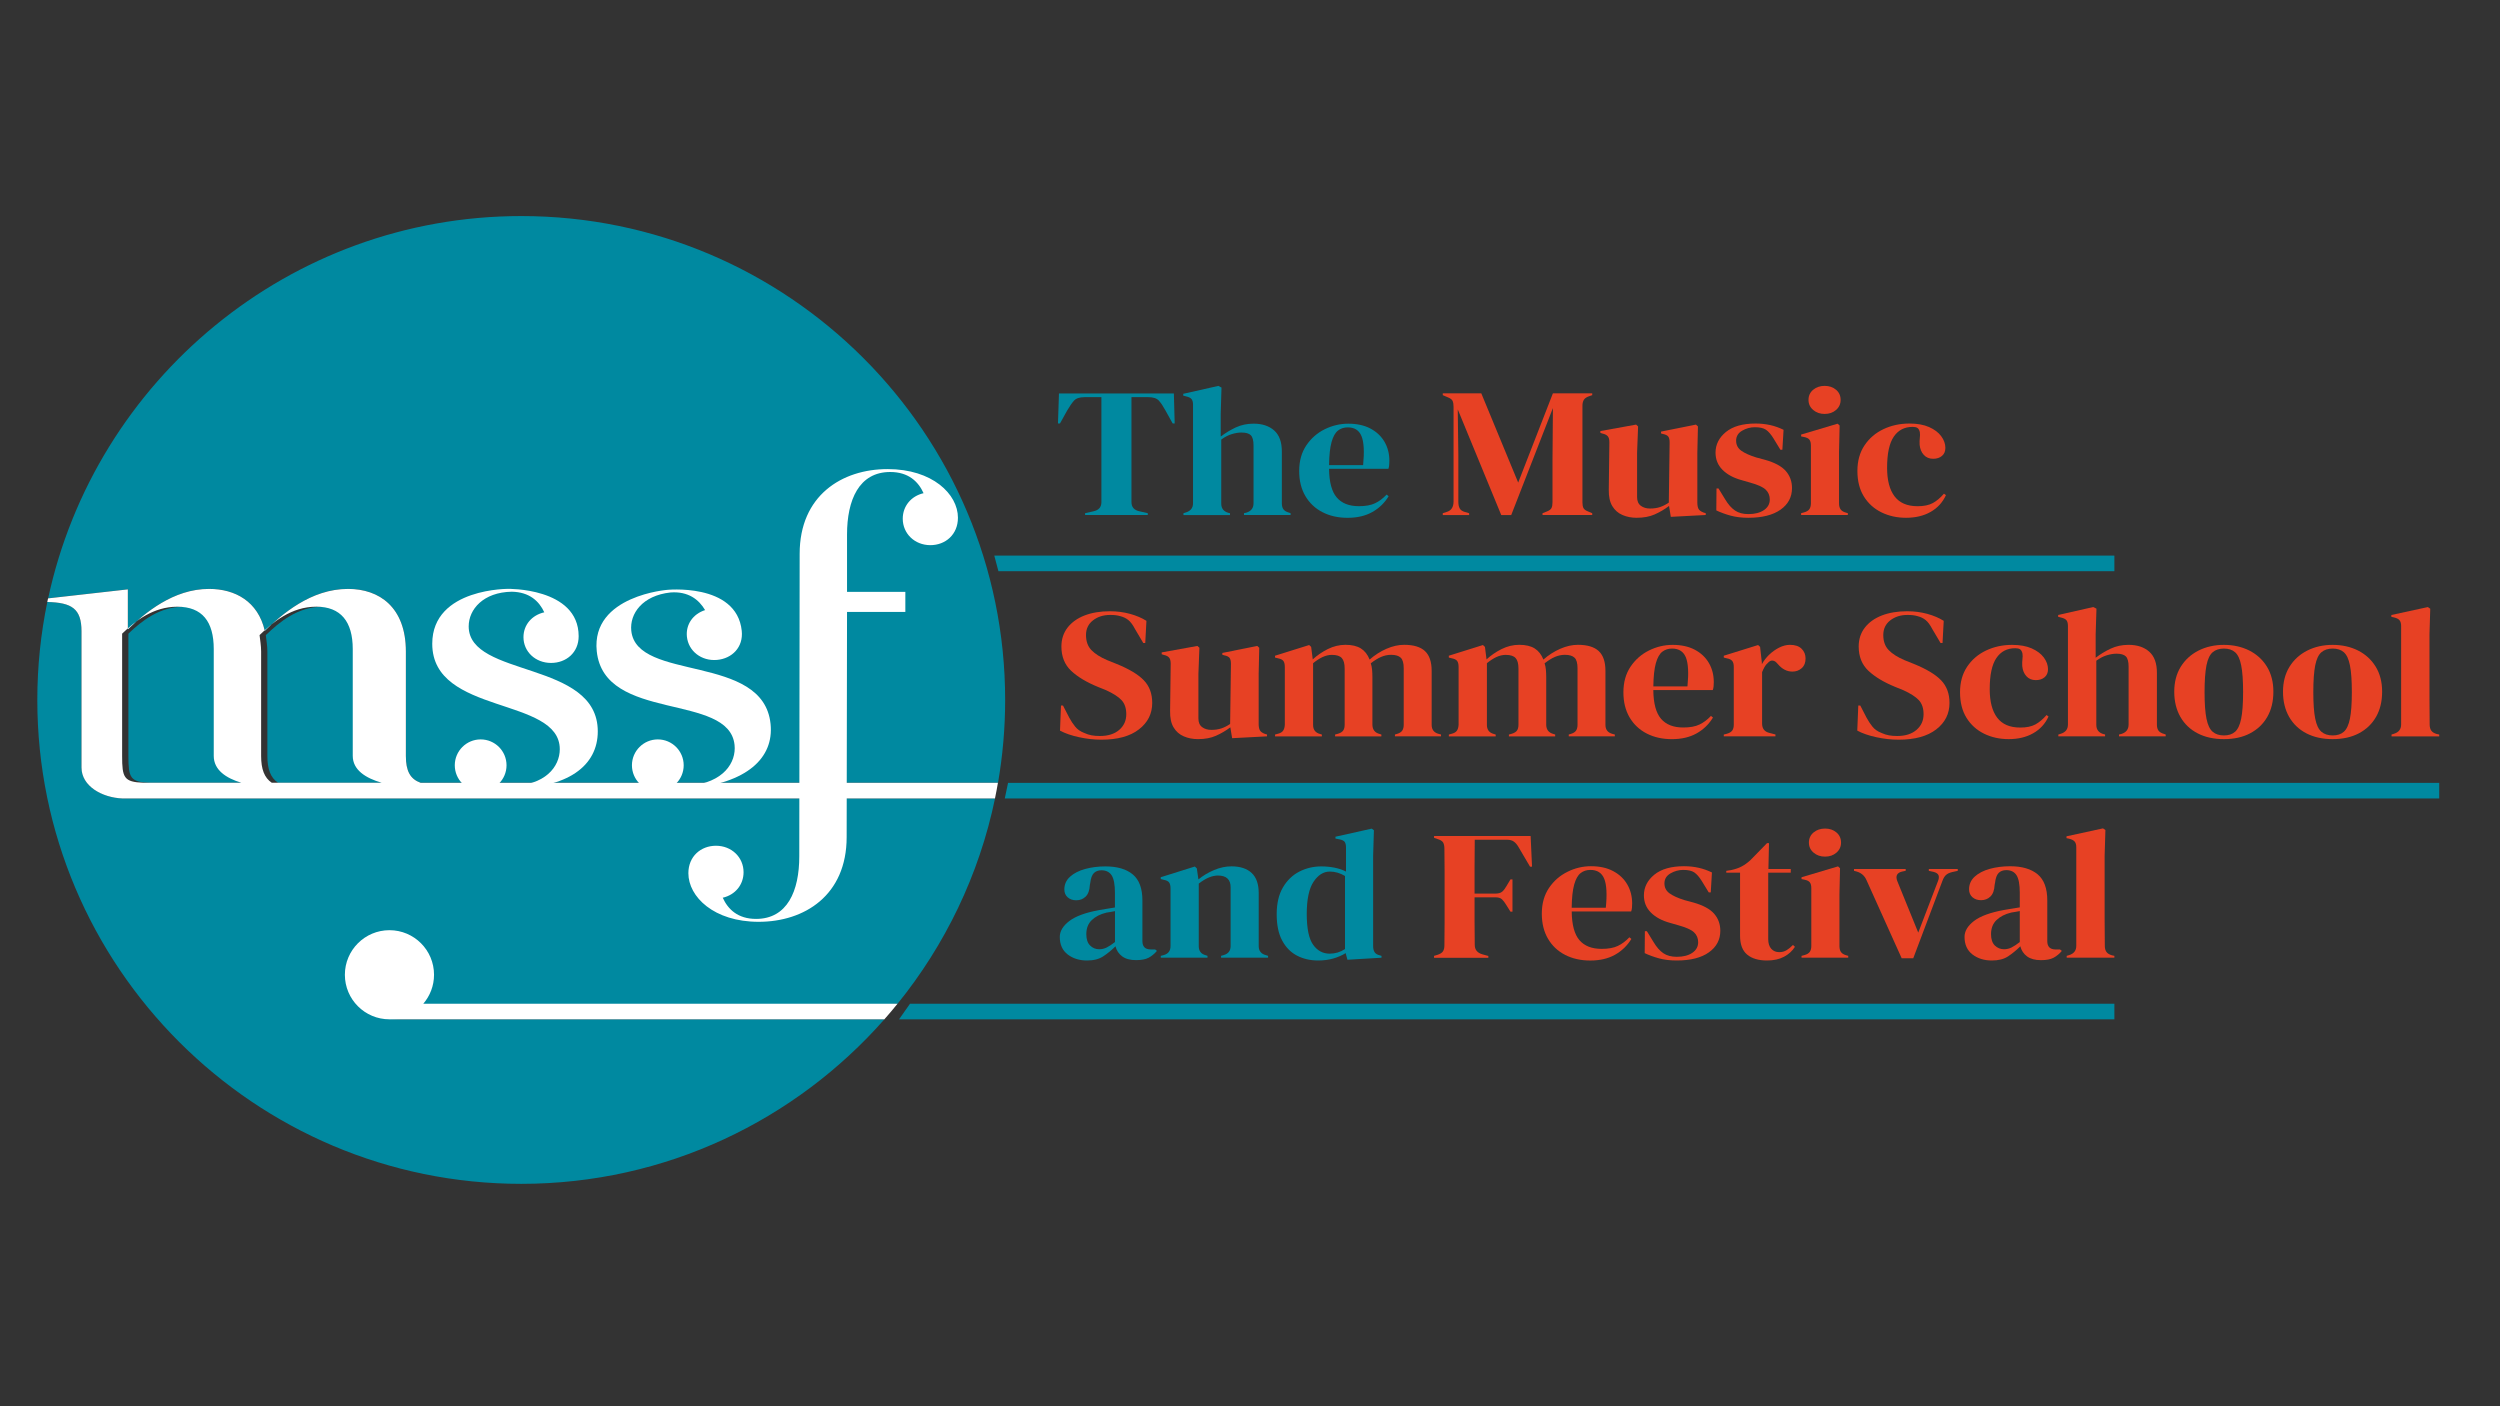 <?xml version="1.0" encoding="utf-8"?>
<!-- Generator: Adobe Illustrator 27.9.0, SVG Export Plug-In . SVG Version: 6.00 Build 0)  -->
<svg version="1.1" id="Layer_1" xmlns="http://www.w3.org/2000/svg" xmlns:xlink="http://www.w3.org/1999/xlink" x="0px" y="0px"
	 viewBox="0 0 800 450" style="enable-background:new 0 0 800 450;" xml:space="preserve">
<rect x="0" y="0" width="800" height="450" fill="#333333" stroke="none"/>
<style type="text/css">
	.st0{fill:#0089A0;}
	.st1{fill:#FFFFFF;}
	.st2{fill:#E74124;}
</style>
<g>
	<path class="st0" d="M70.41,241.89v-34.19c0-8.78-3.67-13.55-11.66-13.55c-7.66,0-13.33,4.47-17.66,8.62v39.12
		c0,6.94,0.53,8.38,6.85,8.59h31.3C74.35,249,70.41,246.4,70.41,241.89z"/>
	<path class="st0" d="M287.22,321.2c15.2-18.79,26.1-41.19,31.19-65.71H43.24c0.11,0-2.21,0-2.16,0h-1.85
		c-6.61-0.27-13.14-3.99-13.14-9.89V202c0-7.24-3.1-9.17-10.95-9.38c-2.09,10.13-3.2,20.62-3.2,31.37
		c0,85.38,69.46,154.84,154.84,154.84c46.25,0,87.82-20.39,116.22-52.64H124.63"/>
	<path class="st0" d="M114.88,241.89v-34.19c0-8.78-3.83-13.55-11.66-13.55c-8,0-13.83,4.93-18.16,9.09c0.17,1.54,0.5,3.39,0.5,5.24
		v33.42c0,4.24,1.02,6.98,3.4,8.59h35.15C119.04,249.01,114.88,246.42,114.88,241.89z"/>
	<path class="st0" d="M40.92,201.38c5.5-5.24,14.49-12.94,25.99-12.94c8.33,0,15.66,4,17.83,13.4c5.5-5.24,14.66-13.4,26.66-13.4
		c10,0,18.49,5.85,18.49,20.02v33.42c0,4.86,1.4,7.39,4.68,8.59h184.8c1.49-8.61,2.28-17.46,2.28-26.49
		c0-85.38-69.46-154.84-154.84-154.84c-74.23,0-136.42,52.51-151.4,122.33l25.53-2.88V201.38z"/>
	<path class="st1" d="M134.56,250.48c-3.29-1.21-4.68-3.74-4.68-8.59v-33.42c0-14.17-8.5-20.02-18.49-20.02
		c-11.99,0-21.16,8.16-26.66,13.4c-2.16-9.4-9.49-13.4-17.83-13.4c-11.49,0-20.49,7.7-25.99,12.94V188.6l-25.53,2.88
		c-0.08,0.38-0.17,0.76-0.25,1.15c7.85,0.2,10.95,2.13,10.95,9.38v43.61c0,5.91,6.52,9.63,13.14,9.89h1.85c-0.05,0,2.27,0,2.16,0
		h275.16c0.35-1.66,0.66-3.34,0.95-5.02H134.56z M45.93,250.48c-6.31-0.22-6.85-1.65-6.85-8.59v-39.12c4.33-4.16,10-8.62,17.66-8.62
		c8,0,11.66,4.78,11.66,13.55v34.19c0,4.52,3.94,7.11,8.83,8.59H45.93z M86.96,250.48c-2.38-1.61-3.4-4.35-3.4-8.59v-33.42
		c0-1.85-0.33-3.7-0.5-5.24c4.33-4.16,10.16-9.09,18.16-9.09c7.83,0,11.66,4.78,11.66,13.55v34.19c0,4.53,4.16,7.12,9.23,8.59H86.96
		z"/>
</g>
<polygon class="st0" points="676.6,321.2 291.2,321.2 287.69,326.19 676.6,326.19 "/>
<polygon class="st0" points="780.55,250.51 322.58,250.51 321.53,255.5 780.55,255.5 "/>
<polygon class="st0" points="676.6,177.79 318.17,177.79 319.49,182.78 676.6,182.78 "/>
<g>
	<path class="st1" d="M284.04,150.11c-14.66,0-28.15,8.47-28.15,27.11l-0.12,96.81c0,11.09-3.83,20.02-13.83,20.02
		c-5.83,0-9-3.08-10.66-6.78c4-0.92,6.66-4.16,6.66-8.16c0-4.78-3.83-8.47-8.83-8.47c-4.83,0-8.83,3.39-8.83,8.78
		c0,7.55,8.16,15.56,22.49,15.56c14.66,0,28.16-8.47,28.16-27.11l0.12-72.05h18.66v-6.43h-18.66v-18.33
		c0-11.09,3.83-20.02,13.83-20.02c5.83,0,9,3.08,10.66,6.78c-4,0.92-6.66,4.16-6.66,8.16c0,4.78,3.83,8.47,8.83,8.47
		c4.83,0,8.83-3.39,8.83-8.78C306.53,158.12,298.37,150.11,284.04,150.11"/>
	<path class="st1" d="M149.98,200.44c0-5.47,4.7-10.93,13.76-11.09c5.68,0.08,8.79,3.04,10.43,6.59c-4,0.9-6.66,4.05-6.66,7.95
		c0,4.65,3.83,8.25,8.83,8.25c4.83,0,8.83-3.3,8.83-8.55c0-15.74-23.21-15.15-22.49-15.15c0.72,0-24.36-0.49-24.36,17.56
		c0,22.96,40.81,16.81,40.81,33.76c0,5.55-4.66,11.7-15.83,11.7l-0.33,0.9c18.82,0,28.32-7.35,28.32-18.31
		C191.3,211.25,149.98,216.95,149.98,200.44"/>
	<path class="st1" d="M202.01,201.84c-0.56-5.45,3.56-11.29,12.56-12.25c5.66-0.42,9.06,2.25,11.06,5.64
		c-3.89,1.25-6.22,4.62-5.82,8.5c0.48,4.63,4.66,7.88,9.64,7.44c4.81-0.43,8.45-4.06,7.91-9.29c-1.62-15.68-24.67-13.05-23.95-13.11
		c0.72-0.06-24.3,1.66-22.45,19.61c2.36,22.85,42.36,13.15,44.1,30.02c0.57,5.53-3.44,12.06-14.55,13.04l-0.24,0.92
		c18.74-1.65,27.44-9.81,26.31-20.71C244.25,208.96,203.71,218.27,202.01,201.84"/>
	<path class="st1" d="M162.09,244.89c0,4.57-3.71,8.28-8.28,8.28c-4.58,0-8.28-3.71-8.28-8.28c0-4.57,3.71-8.28,8.28-8.28
		C158.39,236.61,162.09,240.32,162.09,244.89"/>
	<path class="st1" d="M218.78,244.89c0,4.57-3.71,8.28-8.28,8.28c-4.58,0-8.28-3.71-8.28-8.28c0-4.57,3.71-8.28,8.28-8.28
		C215.07,236.61,218.78,240.32,218.78,244.89"/>
</g>
<g>
	<path class="st0" d="M347.23,164.81v-0.59l2.61-0.59c1.74-0.35,2.61-1.33,2.61-2.95v-33.59h-5.42c-1.57,0-2.7,0.38-3.38,1.15
		c-0.68,0.77-1.4,1.82-2.17,3.15l-2.29,4.12h-0.64l0.32-9.6h36.77l0.26,9.6h-0.64l-2.29-4.12c-0.72-1.33-1.42-2.39-2.1-3.15
		c-0.68-0.77-1.81-1.15-3.38-1.15h-5.42v33.59c0,1.61,0.87,2.59,2.61,2.95l2.61,0.59v0.59H347.23z"/>
	<path class="st0" d="M378.71,164.81v-0.59l0.77-0.24c1.53-0.47,2.29-1.45,2.29-2.95v-31.47c0-0.83-0.15-1.43-0.45-1.83
		c-0.3-0.39-0.87-0.69-1.72-0.88l-0.96-0.24v-0.59l11.22-2.53l1.02,0.53l-0.25,8.31v7.37c1.49-1.14,3.09-2.11,4.81-2.92
		c1.72-0.8,3.62-1.21,5.7-1.21c2.76,0,4.96,0.73,6.6,2.18c1.63,1.45,2.45,3.69,2.45,6.72v16.62c0,0.79,0.17,1.41,0.51,1.89
		c0.34,0.47,0.93,0.82,1.78,1.06l0.51,0.18v0.59h-14.91v-0.59l0.76-0.18c1.53-0.47,2.29-1.47,2.29-3.01v-18.5
		c0-1.57-0.29-2.65-0.86-3.24c-0.57-0.59-1.58-0.88-3.03-0.88c-0.94,0-1.95,0.17-3.06,0.5c-1.11,0.33-2.23,0.91-3.38,1.74v20.51
		c0,1.53,0.76,2.51,2.29,2.95l0.51,0.12v0.59H378.71z"/>
	<path class="st0" d="M431.48,135.58c2.76,0,5.12,0.52,7.07,1.56c1.95,1.04,3.45,2.46,4.49,4.24c1.04,1.79,1.56,3.82,1.56,6.1
		c0,0.43-0.02,0.87-0.06,1.33c-0.04,0.45-0.13,0.85-0.25,1.21H425.3c0.04,4.24,0.86,7.3,2.45,9.16c1.59,1.87,3.96,2.8,7.11,2.8
		c2.12,0,3.84-0.31,5.16-0.94c1.32-0.63,2.55-1.55,3.7-2.77l0.64,0.53c-1.32,2.16-3.07,3.85-5.26,5.07
		c-2.19,1.22-4.81,1.83-7.87,1.83c-3.02,0-5.69-0.6-8.03-1.8c-2.34-1.2-4.16-2.92-5.48-5.16c-1.32-2.24-1.98-4.91-1.98-8.01
		c0-3.22,0.76-5.96,2.29-8.22c1.53-2.26,3.49-3.98,5.9-5.16C426.33,136.17,428.85,135.58,431.48,135.58z M431.29,136.76
		c-1.23,0-2.28,0.34-3.15,1.03c-0.87,0.69-1.55,1.91-2.04,3.65c-0.49,1.75-0.76,4.21-0.8,7.4h10.9c0.42-4.28,0.25-7.37-0.51-9.25
		C434.92,137.7,433.46,136.76,431.29,136.76z"/>
	<path class="st2" d="M461.69,164.81v-0.59l1.28-0.41c1.45-0.43,2.17-1.55,2.17-3.36v-30.22c0-0.79-0.1-1.42-0.29-1.89
		c-0.19-0.47-0.69-0.86-1.5-1.18l-1.66-0.71v-0.59h12.32l11.81,28.57l11.11-28.57h12.58v0.59l-1.02,0.35
		c-0.81,0.28-1.36,0.66-1.66,1.15c-0.3,0.49-0.45,1.13-0.45,1.92v30.87c0,0.79,0.11,1.4,0.32,1.83c0.21,0.43,0.72,0.81,1.53,1.12
		l1.28,0.53v0.59h-15.9v-0.59l1.34-0.53c0.81-0.31,1.32-0.69,1.53-1.12c0.21-0.43,0.32-1.04,0.32-1.83v-13.28l0.13-16.88
		l-13.34,34.24h-3.19l-13.92-33.82l0.19,14.7v14.87c0,0.87,0.14,1.56,0.42,2.1c0.28,0.53,0.82,0.91,1.63,1.15l1.4,0.41v0.59H461.69z
		"/>
	<path class="st2" d="M523.75,165.69c-1.66,0-3.18-0.29-4.56-0.89c-1.38-0.59-2.47-1.54-3.26-2.86c-0.79-1.32-1.16-3.06-1.12-5.22
		l0.19-15.17c0-0.9-0.17-1.55-0.51-1.95c-0.34-0.39-0.87-0.67-1.6-0.83l-0.77-0.24v-0.59l11.43-2.07l0.64,0.59l-0.32,8.38v14.23
		c0,1.26,0.39,2.18,1.18,2.77c0.79,0.59,1.78,0.89,2.97,0.89c1.19,0,2.26-0.16,3.19-0.47c0.94-0.31,1.87-0.79,2.81-1.42l0.26-19.24
		c0-0.9-0.15-1.54-0.45-1.92c-0.3-0.37-0.85-0.64-1.66-0.8l-0.64-0.18v-0.59l11.17-2.24l0.64,0.59l-0.19,8.38v16
		c0,0.87,0.13,1.53,0.38,2.01c0.25,0.47,0.81,0.87,1.66,1.18l0.64,0.18v0.59l-11.17,0.59l-0.57-3.48c-1.4,1.06-2.93,1.96-4.56,2.69
		C527.89,165.33,525.96,165.69,523.75,165.69z"/>
	<path class="st2" d="M559.44,165.69c-2.08,0-3.96-0.23-5.62-0.68c-1.66-0.45-3.19-1.01-4.6-1.68l0.06-7.02h0.64l2.17,3.54
		c0.94,1.57,1.97,2.74,3.1,3.51c1.13,0.77,2.56,1.15,4.31,1.15c2.04,0,3.69-0.42,4.95-1.27c1.25-0.85,1.88-1.98,1.88-3.39
		c0-1.3-0.45-2.36-1.34-3.19c-0.89-0.83-2.55-1.57-4.98-2.24l-2.68-0.77c-2.6-0.71-4.64-1.81-6.13-3.31
		c-1.49-1.5-2.23-3.32-2.23-5.49c0-2.6,1.11-4.8,3.32-6.61c2.21-1.81,5.38-2.71,9.51-2.71c1.66,0,3.22,0.17,4.69,0.5
		c1.47,0.33,2.88,0.84,4.25,1.51l-0.38,6.37h-0.64l-2.23-3.66c-0.81-1.3-1.61-2.21-2.39-2.74c-0.79-0.53-1.97-0.8-3.54-0.8
		c-1.45,0-2.81,0.37-4.09,1.12c-1.28,0.75-1.91,1.81-1.91,3.19c0,1.34,0.54,2.4,1.63,3.19c1.09,0.79,2.69,1.52,4.82,2.18l2.87,0.77
		c3.06,0.87,5.26,2.06,6.58,3.57c1.32,1.52,1.98,3.34,1.98,5.46c0,2.87-1.22,5.17-3.67,6.91
		C567.3,164.83,563.86,165.69,559.44,165.69z"/>
	<path class="st2" d="M576.36,164.81v-0.59l0.89-0.24c0.85-0.24,1.44-0.59,1.76-1.06c0.32-0.47,0.48-1.1,0.48-1.89v-18.48
		c0-0.83-0.16-1.45-0.48-1.86c-0.32-0.41-0.91-0.7-1.76-0.86l-0.89-0.18v-0.59l11.68-3.48l0.64,0.59l-0.19,8.38v16.53
		c0,0.79,0.16,1.42,0.48,1.89c0.32,0.47,0.88,0.83,1.69,1.06l0.64,0.18v0.59H576.36z M583.89,132.46c-1.45,0-2.67-0.42-3.67-1.27
		c-1-0.85-1.5-1.92-1.5-3.22c0-1.34,0.5-2.42,1.5-3.25c1-0.83,2.22-1.24,3.67-1.24c1.45,0,2.66,0.41,3.64,1.24
		c0.98,0.83,1.47,1.91,1.47,3.25c0,1.3-0.49,2.37-1.47,3.22C586.55,132.04,585.34,132.46,583.89,132.46z"/>
	<path class="st2" d="M609.94,165.69c-2.89,0-5.52-0.58-7.88-1.74s-4.24-2.85-5.62-5.08c-1.38-2.22-2.07-4.95-2.07-8.18
		c0-3.19,0.76-5.91,2.27-8.17c1.51-2.26,3.53-3.99,6.06-5.19c2.53-1.2,5.31-1.8,8.33-1.8c2.47,0,4.55,0.37,6.26,1.12
		c1.7,0.75,3,1.72,3.89,2.92c0.89,1.2,1.34,2.45,1.34,3.75c0,1.1-0.36,1.96-1.09,2.57c-0.72,0.61-1.66,0.92-2.81,0.92
		c-1.24,0-2.23-0.41-3-1.24c-0.77-0.83-1.21-1.91-1.34-3.25c-0.04-0.86-0.02-1.6,0.06-2.21c0.09-0.61,0.09-1.23,0-1.86
		c-0.17-0.67-0.44-1.11-0.8-1.33c-0.36-0.22-0.86-0.32-1.5-0.32c-2.6,0-4.61,1.04-6.03,3.13c-1.43,2.09-2.14,5.41-2.14,9.98
		c0,3.98,0.8,7.02,2.39,9.12c1.6,2.11,4.05,3.16,7.37,3.16c2,0,3.62-0.33,4.85-1c1.23-0.67,2.43-1.67,3.58-3.01l0.64,0.47
		c-1.06,2.32-2.7,4.11-4.92,5.37C615.58,165.06,612.96,165.69,609.94,165.69z"/>
	<path class="st2" d="M352.42,236.7c-2.34,0-4.72-0.27-7.15-0.8c-2.43-0.53-4.45-1.23-6.07-2.1l0.32-8.03h0.64l1.98,3.84
		c0.6,1.1,1.23,2.08,1.92,2.92c0.68,0.85,1.62,1.51,2.81,1.98c0.85,0.39,1.67,0.66,2.46,0.8c0.79,0.14,1.67,0.21,2.65,0.21
		c2.6,0,4.65-0.65,6.16-1.95c1.51-1.3,2.27-2.97,2.27-5.02c0-1.93-0.51-3.43-1.53-4.52c-1.02-1.08-2.66-2.13-4.92-3.16l-2.62-1.06
		c-3.66-1.5-6.52-3.22-8.59-5.17c-2.06-1.95-3.1-4.53-3.1-7.76c0-2.32,0.65-4.33,1.95-6.02c1.3-1.69,3.11-2.99,5.43-3.9
		c2.32-0.9,5.03-1.36,8.14-1.36c2.26,0,4.39,0.28,6.42,0.83c2.02,0.55,3.78,1.3,5.27,2.24l-0.38,7.08h-0.64l-2.62-4.43
		c-0.72-1.38-1.45-2.35-2.17-2.92c-0.72-0.57-1.55-0.97-2.49-1.21c-0.55-0.16-1.06-0.27-1.53-0.32c-0.47-0.06-1.06-0.09-1.79-0.09
		c-2.17,0-4,0.58-5.49,1.74c-1.49,1.16-2.23,2.73-2.23,4.69c0,2.01,0.57,3.61,1.72,4.81c1.15,1.2,2.83,2.27,5.04,3.22l2.94,1.18
		c4.09,1.65,7.02,3.41,8.81,5.28c1.79,1.87,2.68,4.28,2.68,7.23c0,3.46-1.42,6.29-4.25,8.47
		C361.62,235.61,357.61,236.7,352.42,236.7z"/>
	<path class="st2" d="M383.38,236.52c-1.66,0-3.18-0.29-4.57-0.89c-1.38-0.59-2.47-1.54-3.26-2.86c-0.79-1.32-1.16-3.06-1.12-5.22
		l0.19-15.17c0-0.9-0.17-1.55-0.51-1.95c-0.34-0.39-0.87-0.67-1.6-0.83l-0.77-0.24v-0.59l11.43-2.07l0.64,0.59l-0.32,8.38v14.23
		c0,1.26,0.39,2.18,1.18,2.77c0.79,0.59,1.78,0.89,2.97,0.89c1.19,0,2.26-0.16,3.19-0.47c0.94-0.31,1.87-0.79,2.81-1.42l0.26-19.24
		c0-0.9-0.15-1.54-0.45-1.92c-0.3-0.37-0.85-0.64-1.66-0.8l-0.64-0.18v-0.59l11.17-2.24l0.64,0.59l-0.19,8.38v16
		c0,0.87,0.13,1.53,0.38,2.01c0.25,0.47,0.81,0.87,1.66,1.18l0.64,0.18v0.59l-11.17,0.59l-0.57-3.48c-1.4,1.06-2.93,1.96-4.57,2.69
		C387.52,236.16,385.59,236.52,383.38,236.52z"/>
	<path class="st2" d="M408.02,235.64v-0.59l0.89-0.24c0.81-0.2,1.37-0.53,1.69-1c0.32-0.47,0.5-1.1,0.54-1.89v-18.48
		c0-0.87-0.15-1.51-0.45-1.92c-0.3-0.41-0.87-0.7-1.72-0.86l-0.96-0.24v-0.59l10.92-3.42l0.64,0.59l0.51,4.01
		c1.4-1.3,3.01-2.4,4.82-3.31c1.81-0.9,3.69-1.36,5.65-1.36c2.04,0,3.68,0.38,4.92,1.15c1.23,0.77,2.17,1.96,2.81,3.57
		c1.66-1.46,3.46-2.61,5.39-3.45c1.94-0.85,3.82-1.27,5.65-1.27c3.02,0,5.24,0.67,6.67,2.01c1.43,1.34,2.14,3.44,2.14,6.32v17.3
		c0,1.53,0.77,2.5,2.3,2.89l0.7,0.18v0.59h-14.75v-0.59l0.64-0.18c0.81-0.24,1.37-0.59,1.69-1.06c0.32-0.47,0.48-1.1,0.48-1.89
		v-18.06c0-1.65-0.32-2.78-0.96-3.39c-0.64-0.61-1.66-0.92-3.07-0.92c-1.11,0-2.18,0.23-3.22,0.68c-1.04,0.45-2.14,1.13-3.29,2.04
		c0.21,0.63,0.35,1.32,0.42,2.07c0.06,0.75,0.1,1.53,0.1,2.36v15.29c0.04,1.53,0.81,2.5,2.3,2.89l0.57,0.18v0.59h-14.81v-0.59
		l0.89-0.24c0.81-0.24,1.37-0.58,1.69-1.03c0.32-0.45,0.48-1.07,0.48-1.86v-18c0-1.57-0.31-2.69-0.93-3.36c-0.62-0.67-1.67-1-3.16-1
		c-0.98,0-1.96,0.23-2.94,0.68c-0.98,0.45-2,1.11-3.07,1.98v19.77c0,1.53,0.74,2.5,2.24,2.89l0.57,0.18v0.59H408.02z"/>
	<path class="st2" d="M463.63,235.64v-0.59l0.89-0.24c0.81-0.2,1.37-0.53,1.69-1c0.32-0.47,0.5-1.1,0.54-1.89v-18.48
		c0-0.87-0.15-1.51-0.45-1.92c-0.3-0.41-0.87-0.7-1.72-0.86l-0.96-0.24v-0.59l10.92-3.42l0.64,0.59l0.51,4.01
		c1.4-1.3,3.01-2.4,4.82-3.31c1.81-0.9,3.69-1.36,5.65-1.36c2.04,0,3.68,0.38,4.92,1.15c1.23,0.77,2.17,1.96,2.81,3.57
		c1.66-1.46,3.46-2.61,5.39-3.45c1.94-0.85,3.82-1.27,5.65-1.27c3.02,0,5.24,0.67,6.67,2.01c1.43,1.34,2.14,3.44,2.14,6.32v17.3
		c0,1.53,0.77,2.5,2.3,2.89l0.7,0.18v0.59H502v-0.59l0.64-0.18c0.81-0.24,1.37-0.59,1.69-1.06c0.32-0.47,0.48-1.1,0.48-1.89v-18.06
		c0-1.65-0.32-2.78-0.96-3.39c-0.64-0.61-1.66-0.92-3.07-0.92c-1.11,0-2.18,0.23-3.22,0.68c-1.04,0.45-2.14,1.13-3.29,2.04
		c0.21,0.63,0.35,1.32,0.42,2.07c0.06,0.75,0.1,1.53,0.1,2.36v15.29c0.04,1.53,0.81,2.5,2.3,2.89l0.57,0.18v0.59h-14.81v-0.59
		l0.89-0.24c0.81-0.24,1.37-0.58,1.69-1.03c0.32-0.45,0.48-1.07,0.48-1.86v-18c0-1.57-0.31-2.69-0.93-3.36c-0.62-0.67-1.67-1-3.16-1
		c-0.98,0-1.96,0.23-2.94,0.68c-0.98,0.45-2,1.11-3.07,1.98v19.77c0,1.53,0.74,2.5,2.24,2.89l0.57,0.18v0.59H463.63z"/>
	<path class="st2" d="M535.26,206.36c2.77,0,5.13,0.52,7.09,1.56c1.96,1.04,3.46,2.46,4.5,4.25c1.04,1.79,1.56,3.83,1.56,6.11
		c0,0.43-0.02,0.88-0.06,1.33c-0.04,0.45-0.13,0.86-0.26,1.21h-19.03c0.04,4.25,0.86,7.31,2.46,9.18c1.6,1.87,3.97,2.8,7.12,2.8
		c2.13,0,3.85-0.31,5.17-0.94c1.32-0.63,2.55-1.55,3.7-2.77l0.64,0.53c-1.32,2.16-3.08,3.86-5.27,5.08
		c-2.19,1.22-4.82,1.83-7.88,1.83c-3.02,0-5.7-0.6-8.04-1.8c-2.34-1.2-4.17-2.92-5.49-5.16c-1.32-2.24-1.98-4.92-1.98-8.03
		c0-3.23,0.77-5.97,2.3-8.23c1.53-2.26,3.5-3.98,5.91-5.17C530.1,206.95,532.62,206.36,535.26,206.36z M535.07,207.54
		c-1.24,0-2.29,0.35-3.16,1.03c-0.87,0.69-1.55,1.91-2.04,3.66c-0.49,1.75-0.76,4.22-0.8,7.41h10.92c0.42-4.29,0.25-7.38-0.51-9.27
		C538.71,208.49,537.24,207.54,535.07,207.54z"/>
	<path class="st2" d="M551.61,235.64v-0.59l0.96-0.24c0.85-0.24,1.44-0.59,1.76-1.06c0.32-0.47,0.48-1.08,0.48-1.83v-18.48
		c0-0.87-0.16-1.51-0.48-1.92c-0.32-0.41-0.9-0.7-1.76-0.86l-0.96-0.24v-0.59l10.98-3.42l0.64,0.59l0.57,5.08v0.47
		c0.59-1.1,1.37-2.12,2.33-3.04c0.96-0.92,2.02-1.68,3.19-2.27c1.17-0.59,2.33-0.89,3.48-0.89c1.62,0,2.85,0.41,3.7,1.24
		c0.85,0.83,1.28,1.87,1.28,3.13c0,1.34-0.41,2.37-1.24,3.1c-0.83,0.73-1.82,1.09-2.97,1.09c-1.79,0-3.36-0.83-4.72-2.48l-0.13-0.12
		c-0.43-0.55-0.92-0.86-1.47-0.92c-0.55-0.06-1.06,0.19-1.53,0.74c-0.43,0.35-0.78,0.78-1.05,1.27c-0.28,0.49-0.54,1.05-0.8,1.68
		v16.47c0,1.57,0.74,2.56,2.23,2.95l2.04,0.53v0.59H551.61z"/>
	<path class="st2" d="M607.54,236.7c-2.34,0-4.72-0.27-7.15-0.8c-2.43-0.53-4.45-1.23-6.06-2.1l0.32-8.03h0.64l1.98,3.84
		c0.59,1.1,1.23,2.08,1.92,2.92c0.68,0.85,1.62,1.51,2.81,1.98c0.85,0.39,1.67,0.66,2.46,0.8c0.79,0.14,1.67,0.21,2.65,0.21
		c2.6,0,4.65-0.65,6.16-1.95c1.51-1.3,2.27-2.97,2.27-5.02c0-1.93-0.51-3.43-1.53-4.52c-1.02-1.08-2.66-2.13-4.92-3.16l-2.62-1.06
		c-3.66-1.5-6.52-3.22-8.59-5.17c-2.06-1.95-3.1-4.53-3.1-7.76c0-2.32,0.65-4.33,1.95-6.02c1.3-1.69,3.11-2.99,5.43-3.9
		c2.32-0.9,5.03-1.36,8.14-1.36c2.26,0,4.39,0.28,6.42,0.83c2.02,0.55,3.78,1.3,5.27,2.24l-0.38,7.08h-0.64l-2.62-4.43
		c-0.72-1.38-1.45-2.35-2.17-2.92c-0.72-0.57-1.55-0.97-2.49-1.21c-0.55-0.16-1.06-0.27-1.53-0.32c-0.47-0.06-1.06-0.09-1.79-0.09
		c-2.17,0-4,0.58-5.49,1.74c-1.49,1.16-2.23,2.73-2.23,4.69c0,2.01,0.57,3.61,1.72,4.81c1.15,1.2,2.83,2.27,5.04,3.22l2.94,1.18
		c4.09,1.65,7.02,3.41,8.81,5.28c1.79,1.87,2.68,4.28,2.68,7.23c0,3.46-1.41,6.29-4.24,8.47
		C616.74,235.61,612.73,236.7,607.54,236.7z"/>
	<path class="st2" d="M642.78,236.52c-2.89,0-5.52-0.58-7.88-1.74s-4.24-2.85-5.62-5.08c-1.38-2.22-2.07-4.95-2.07-8.18
		c0-3.19,0.76-5.91,2.27-8.17c1.51-2.26,3.53-3.99,6.06-5.19c2.53-1.2,5.31-1.8,8.33-1.8c2.47,0,4.55,0.37,6.26,1.12
		c1.7,0.75,3,1.72,3.89,2.92c0.89,1.2,1.34,2.45,1.34,3.75c0,1.1-0.36,1.96-1.09,2.57c-0.72,0.61-1.66,0.92-2.81,0.92
		c-1.24,0-2.24-0.41-3-1.24c-0.77-0.83-1.21-1.91-1.34-3.25c-0.04-0.86-0.02-1.6,0.06-2.21c0.09-0.61,0.09-1.23,0-1.86
		c-0.17-0.67-0.44-1.11-0.8-1.33c-0.36-0.22-0.86-0.32-1.5-0.32c-2.6,0-4.61,1.04-6.03,3.13c-1.43,2.09-2.14,5.41-2.14,9.98
		c0,3.98,0.8,7.02,2.39,9.12c1.6,2.11,4.05,3.16,7.37,3.16c2,0,3.62-0.33,4.85-1c1.23-0.67,2.43-1.67,3.57-3.01l0.64,0.47
		c-1.06,2.32-2.7,4.11-4.92,5.37C648.42,235.89,645.8,236.52,642.78,236.52z"/>
	<path class="st2" d="M658.67,235.64v-0.59l0.77-0.24c1.53-0.47,2.3-1.46,2.3-2.95v-31.52c0-0.83-0.15-1.44-0.45-1.83
		c-0.3-0.39-0.87-0.69-1.72-0.89l-0.96-0.24v-0.59l11.24-2.54l1.02,0.53l-0.26,8.32v7.38c1.49-1.14,3.1-2.12,4.82-2.92
		c1.72-0.81,3.63-1.21,5.71-1.21c2.77,0,4.97,0.73,6.61,2.18c1.64,1.46,2.46,3.7,2.46,6.73v16.65c0,0.79,0.17,1.42,0.51,1.89
		c0.34,0.47,0.94,0.83,1.79,1.06l0.51,0.18v0.59h-14.94v-0.59l0.77-0.18c1.53-0.47,2.3-1.48,2.3-3.01v-18.53
		c0-1.57-0.29-2.66-0.86-3.25s-1.59-0.89-3.03-0.89c-0.94,0-1.96,0.17-3.06,0.5c-1.11,0.33-2.23,0.91-3.38,1.74v20.54
		c0,1.53,0.77,2.52,2.3,2.95l0.51,0.12v0.59H658.67z"/>
	<path class="st2" d="M711.66,236.52c-3.24,0-6.04-0.62-8.43-1.86c-2.38-1.24-4.22-3-5.52-5.28c-1.3-2.28-1.95-4.96-1.95-8.03
		c0-3.07,0.69-5.73,2.07-7.97s3.28-3.97,5.68-5.19c2.4-1.22,5.12-1.83,8.14-1.83c3.02,0,5.72,0.6,8.11,1.8
		c2.38,1.2,4.27,2.92,5.65,5.16c1.38,2.24,2.07,4.92,2.07,8.03c0,3.11-0.65,5.79-1.95,8.06c-1.3,2.26-3.13,4.01-5.49,5.25
		C717.7,235.9,714.9,236.52,711.66,236.52z M711.66,235.34c1.49,0,2.68-0.39,3.57-1.18c0.89-0.79,1.54-2.18,1.95-4.19
		c0.4-2.01,0.61-4.84,0.61-8.5c0-3.7-0.2-6.55-0.61-8.56c-0.4-2.01-1.05-3.4-1.95-4.19c-0.89-0.79-2.09-1.18-3.57-1.18
		c-1.49,0-2.69,0.39-3.61,1.18c-0.92,0.79-1.58,2.18-1.98,4.19c-0.4,2.01-0.61,4.86-0.61,8.56c0,3.66,0.2,6.49,0.61,8.5
		c0.4,2.01,1.06,3.4,1.98,4.19C708.97,234.95,710.17,235.34,711.66,235.34z"/>
	<path class="st2" d="M746.46,236.52c-3.24,0-6.04-0.62-8.43-1.86c-2.38-1.24-4.22-3-5.52-5.28c-1.3-2.28-1.95-4.96-1.95-8.03
		c0-3.07,0.69-5.73,2.07-7.97c1.38-2.24,3.28-3.97,5.68-5.19c2.4-1.22,5.12-1.83,8.14-1.83c3.02,0,5.72,0.6,8.11,1.8
		c2.38,1.2,4.27,2.92,5.65,5.16c1.38,2.24,2.07,4.92,2.07,8.03c0,3.11-0.65,5.79-1.95,8.06c-1.3,2.26-3.13,4.01-5.49,5.25
		C752.49,235.9,749.69,236.52,746.46,236.52z M746.46,235.34c1.49,0,2.68-0.39,3.57-1.18c0.89-0.79,1.54-2.18,1.95-4.19
		c0.4-2.01,0.61-4.84,0.61-8.5c0-3.7-0.2-6.55-0.61-8.56c-0.4-2.01-1.05-3.4-1.95-4.19c-0.89-0.79-2.09-1.18-3.57-1.18
		c-1.49,0-2.69,0.39-3.61,1.18c-0.92,0.79-1.58,2.18-1.98,4.19c-0.4,2.01-0.61,4.86-0.61,8.56c0,3.66,0.2,6.49,0.61,8.5
		c0.4,2.01,1.06,3.4,1.98,4.19C743.77,234.95,744.97,235.34,746.46,235.34z"/>
	<path class="st2" d="M765.29,235.64v-0.59l0.77-0.24c1.53-0.47,2.3-1.46,2.3-2.95v-31.58c0-0.79-0.17-1.39-0.51-1.8
		c-0.34-0.41-0.94-0.72-1.79-0.91l-0.83-0.18v-0.59l11.68-2.54l0.77,0.53l-0.25,8.26v20.19c0,1.46,0.01,2.9,0.03,4.34
		c0.02,1.44,0.03,2.86,0.03,4.28c0,0.79,0.17,1.43,0.51,1.92c0.34,0.49,0.91,0.86,1.72,1.09l0.83,0.18v0.59H765.29z"/>
	<path class="st0" d="M347.86,307.36c-2.46,0-4.54-0.65-6.21-1.94c-1.68-1.3-2.52-3.16-2.52-5.6c0-1.85,1.02-3.54,3.06-5.1
		c2.04-1.55,5.25-2.72,9.62-3.51c0.68-0.12,1.44-0.24,2.29-0.38c0.85-0.14,1.74-0.28,2.68-0.44v-4.65c0-2.67-0.35-4.55-1.05-5.63
		c-0.7-1.08-1.8-1.62-3.28-1.62c-1.02,0-1.83,0.31-2.42,0.91c-0.6,0.61-0.98,1.66-1.15,3.15l-0.13,0.65
		c-0.09,1.69-0.53,2.93-1.34,3.71c-0.81,0.79-1.81,1.18-3,1.18c-1.11,0-2.02-0.31-2.74-0.94c-0.72-0.63-1.08-1.47-1.08-2.53
		c0-1.61,0.61-2.97,1.82-4.07c1.21-1.1,2.81-1.92,4.81-2.47c2-0.55,4.16-0.83,6.5-0.83c3.78,0,6.7,0.85,8.76,2.56
		c2.06,1.71,3.09,4.49,3.09,8.34v13.02c0,1.77,0.89,2.65,2.68,2.65h1.4l0.57,0.47c-0.81,0.94-1.69,1.67-2.65,2.18
		c-0.96,0.51-2.31,0.77-4.05,0.77c-1.87,0-3.35-0.4-4.43-1.21c-1.08-0.8-1.8-1.88-2.14-3.21c-1.27,1.26-2.58,2.33-3.92,3.21
		S349.99,307.36,347.86,307.36z M351.75,303.76c0.85,0,1.65-0.19,2.39-0.56c0.74-0.37,1.63-0.95,2.65-1.74v-9.9
		c-0.43,0.08-0.85,0.16-1.27,0.24c-0.43,0.08-0.91,0.16-1.47,0.24c-1.95,0.47-3.52,1.27-4.68,2.39c-1.17,1.12-1.75,2.62-1.75,4.51
		c0,1.61,0.4,2.82,1.21,3.62C349.63,303.36,350.61,303.76,351.75,303.76z"/>
	<path class="st0" d="M371.45,306.47v-0.59l0.89-0.24c1.49-0.39,2.23-1.36,2.23-2.89v-18.44c0-0.86-0.15-1.5-0.45-1.92
		c-0.3-0.41-0.87-0.7-1.72-0.85l-0.96-0.24v-0.59l10.9-3.42l0.64,0.59l0.51,3.53c1.49-1.22,3.16-2.22,5.03-3
		c1.87-0.79,3.72-1.18,5.54-1.18c2.8,0,4.96,0.71,6.47,2.12c1.51,1.41,2.26,3.57,2.26,6.48v16.97c0,1.53,0.81,2.49,2.42,2.89
		l0.57,0.18v0.59h-15.04v-0.59l0.83-0.24c1.49-0.43,2.23-1.39,2.23-2.89v-18.8c0-2.51-1.36-3.77-4.08-3.77
		c-1.87,0-3.91,0.86-6.12,2.59v20.03c0,1.53,0.74,2.49,2.23,2.89l0.57,0.18v0.59H371.45z"/>
	<path class="st0" d="M421.8,307.36c-2.51,0-4.76-0.52-6.76-1.56c-2-1.04-3.58-2.65-4.75-4.83c-1.17-2.18-1.75-4.98-1.75-8.4
		c0-3.46,0.66-6.31,1.98-8.57c1.32-2.26,3.06-3.95,5.23-5.07c2.17-1.12,4.53-1.68,7.07-1.68c1.49,0,2.91,0.14,4.27,0.41
		c1.36,0.28,2.57,0.69,3.63,1.24v-7.66c0-0.83-0.14-1.43-0.41-1.83c-0.28-0.39-0.86-0.67-1.75-0.83l-1.21-0.24v-0.59l11.6-2.59
		l0.7,0.53l-0.25,8.25v28.81c0,0.79,0.15,1.42,0.45,1.92c0.3,0.49,0.85,0.84,1.66,1.03l0.57,0.18v0.59l-10.9,0.65l-0.57-2.12
		c-1.15,0.71-2.45,1.28-3.92,1.71C425.2,307.14,423.58,307.36,421.8,307.36z M425.49,305.17c1.78,0,3.42-0.49,4.91-1.47v-23.39
		c-1.57-0.94-3.19-1.41-4.84-1.41c-2.04,0-3.78,1.09-5.23,3.27c-1.44,2.18-2.17,5.61-2.17,10.28c0,4.68,0.68,7.97,2.04,9.87
		C421.56,304.22,423.32,305.17,425.49,305.17z"/>
	<path class="st2" d="M458.89,306.47v-0.59l1.15-0.35c0.85-0.28,1.43-0.65,1.72-1.12c0.3-0.47,0.45-1.1,0.45-1.89
		c0.04-2.36,0.06-4.74,0.06-7.14c0-2.4,0-4.8,0-7.2v-2.36c0-2.36,0-4.73,0-7.11c0-2.38-0.02-4.75-0.06-7.11
		c0-0.79-0.12-1.42-0.35-1.89c-0.23-0.47-0.76-0.85-1.56-1.12l-1.4-0.47v-0.59h30.9l0.45,9.8h-0.64l-3.64-6.2
		c-0.43-0.75-0.92-1.34-1.47-1.77c-0.55-0.43-1.32-0.65-2.3-0.65h-10.28c-0.04,2.8-0.06,5.65-0.06,8.56s0,5.8,0,8.68h6.64
		c0.98,0,1.7-0.2,2.17-0.59c0.47-0.39,0.91-0.96,1.34-1.71l1.34-2.24h0.64v10.33h-0.64l-1.4-2.24c-0.43-0.71-0.86-1.28-1.31-1.71
		s-1.16-0.65-2.14-0.65h-6.64c0,2.75,0,5.38,0,7.88c0,2.5,0.02,4.95,0.06,7.35c0,1.54,0.81,2.54,2.43,3.01l1.92,0.53v0.59H458.89z"
		/>
	<path class="st2" d="M509.13,277.19c2.77,0,5.13,0.52,7.09,1.57c1.96,1.04,3.46,2.46,4.5,4.25c1.04,1.79,1.57,3.83,1.57,6.11
		c0,0.43-0.02,0.88-0.06,1.33c-0.04,0.45-0.13,0.86-0.25,1.21h-19.03c0.04,4.25,0.86,7.31,2.46,9.18c1.6,1.87,3.97,2.8,7.12,2.8
		c2.13,0,3.85-0.31,5.17-0.94c1.32-0.63,2.55-1.55,3.7-2.77l0.64,0.53c-1.32,2.16-3.08,3.86-5.27,5.08
		c-2.19,1.22-4.82,1.83-7.88,1.83c-3.02,0-5.7-0.6-8.04-1.8c-2.34-1.2-4.17-2.92-5.49-5.17c-1.32-2.24-1.98-4.92-1.98-8.03
		c0-3.23,0.77-5.97,2.3-8.23c1.53-2.26,3.5-3.98,5.91-5.16C503.97,277.78,506.49,277.19,509.13,277.19z M508.94,278.37
		c-1.24,0-2.29,0.35-3.16,1.03c-0.87,0.69-1.55,1.91-2.04,3.66c-0.49,1.75-0.76,4.22-0.8,7.41h10.92c0.43-4.29,0.26-7.38-0.51-9.27
		C512.58,279.32,511.11,278.37,508.94,278.37z"/>
	<path class="st2" d="M536.52,307.36c-2.09,0-3.96-0.23-5.62-0.68c-1.66-0.45-3.19-1.01-4.6-1.68l0.06-7.02h0.64l2.17,3.54
		c0.94,1.57,1.97,2.74,3.1,3.51c1.13,0.77,2.56,1.15,4.31,1.15c2.04,0,3.69-0.42,4.95-1.27c1.25-0.85,1.88-1.98,1.88-3.39
		c0-1.3-0.45-2.36-1.34-3.19c-0.89-0.83-2.55-1.57-4.98-2.24l-2.68-0.77c-2.6-0.71-4.64-1.81-6.13-3.31
		c-1.49-1.49-2.23-3.32-2.23-5.49c0-2.6,1.11-4.8,3.32-6.61c2.21-1.81,5.38-2.72,9.51-2.72c1.66,0,3.22,0.17,4.69,0.5
		c1.47,0.33,2.88,0.84,4.25,1.5l-0.38,6.38h-0.64l-2.24-3.66c-0.81-1.3-1.61-2.21-2.39-2.74c-0.79-0.53-1.97-0.8-3.54-0.8
		c-1.45,0-2.81,0.38-4.09,1.12c-1.28,0.75-1.92,1.81-1.92,3.19c0,1.34,0.54,2.4,1.63,3.19c1.09,0.79,2.69,1.52,4.82,2.18l2.87,0.77
		c3.06,0.87,5.26,2.06,6.58,3.57c1.32,1.52,1.98,3.33,1.98,5.46c0,2.87-1.22,5.17-3.67,6.91
		C544.39,306.49,540.95,307.36,536.52,307.36z"/>
	<path class="st2" d="M565.44,307.36c-2.72,0-4.84-0.63-6.35-1.89c-1.51-1.26-2.27-3.27-2.27-6.02v-20.19h-4.41v-0.59l1.53-0.24
		c1.32-0.28,2.46-0.67,3.42-1.18s1.9-1.2,2.84-2.07l5.24-5.37h0.64l-0.19,8.26h7.15v1.18h-7.21v21.25c0,1.38,0.33,2.42,0.99,3.13
		c0.66,0.71,1.5,1.06,2.52,1.06c0.89,0,1.68-0.21,2.36-0.62c0.68-0.41,1.36-0.97,2.04-1.68l0.64,0.59c-0.85,1.34-2.02,2.4-3.51,3.19
		C569.38,306.96,567.57,307.36,565.44,307.36z"/>
	<path class="st2" d="M576.49,306.47v-0.59l0.89-0.24c0.85-0.24,1.44-0.59,1.76-1.06c0.32-0.47,0.48-1.1,0.48-1.89v-18.48
		c0-0.83-0.16-1.45-0.48-1.86c-0.32-0.41-0.9-0.7-1.76-0.86l-0.89-0.18v-0.59l11.68-3.48l0.64,0.59l-0.19,8.38v16.53
		c0,0.79,0.16,1.42,0.48,1.89c0.32,0.47,0.88,0.83,1.69,1.06l0.64,0.18v0.59H576.49z M584.02,274.12c-1.45,0-2.67-0.42-3.67-1.27
		c-1-0.85-1.5-1.92-1.5-3.22c0-1.34,0.5-2.42,1.5-3.25c1-0.83,2.22-1.24,3.67-1.24c1.45,0,2.66,0.41,3.64,1.24
		c0.98,0.83,1.47,1.91,1.47,3.25c0,1.3-0.49,2.37-1.47,3.22C586.68,273.7,585.47,274.12,584.02,274.12z"/>
	<path class="st2" d="M608.54,306.65l-11.3-25.09c-0.6-1.34-1.62-2.22-3.07-2.66l-0.89-0.24v-0.59h16.54v0.59l-1.15,0.24
		c-1.66,0.39-2.17,1.42-1.53,3.07l6.7,16.47l6.26-16.35c0.34-0.79,0.42-1.44,0.25-1.95c-0.17-0.51-0.68-0.88-1.53-1.12l-1.6-0.35
		v-0.59h9.26v0.59l-1.85,0.41c-0.81,0.2-1.44,0.49-1.88,0.89c-0.45,0.39-0.82,0.98-1.12,1.77l-9.39,24.91H608.54z"/>
	<path class="st2" d="M637.4,307.36c-2.47,0-4.54-0.65-6.23-1.95c-1.68-1.3-2.52-3.17-2.52-5.61c0-1.85,1.02-3.55,3.06-5.11
		c2.04-1.55,5.26-2.72,9.64-3.51c0.68-0.12,1.45-0.24,2.3-0.38c0.85-0.14,1.74-0.28,2.68-0.44v-4.66c0-2.68-0.35-4.55-1.05-5.64
		c-0.7-1.08-1.8-1.62-3.29-1.62c-1.02,0-1.83,0.31-2.43,0.91c-0.6,0.61-0.98,1.66-1.15,3.16l-0.13,0.65
		c-0.09,1.69-0.53,2.93-1.34,3.72c-0.81,0.79-1.81,1.18-3,1.18c-1.11,0-2.02-0.31-2.75-0.94c-0.72-0.63-1.09-1.48-1.09-2.54
		c0-1.61,0.61-2.97,1.82-4.07c1.21-1.1,2.82-1.93,4.82-2.48c2-0.55,4.17-0.83,6.51-0.83c3.79,0,6.71,0.86,8.78,2.57
		c2.06,1.71,3.1,4.5,3.1,8.35v13.05c0,1.77,0.89,2.66,2.68,2.66h1.4l0.58,0.47c-0.81,0.94-1.69,1.67-2.65,2.18s-2.31,0.77-4.05,0.77
		c-1.87,0-3.35-0.4-4.44-1.21c-1.09-0.81-1.8-1.88-2.14-3.22c-1.28,1.26-2.59,2.33-3.93,3.22
		C641.26,306.91,639.52,307.36,637.4,307.36z M641.29,303.76c0.85,0,1.65-0.19,2.39-0.56c0.74-0.37,1.63-0.95,2.65-1.74v-9.92
		c-0.43,0.08-0.85,0.16-1.28,0.24c-0.43,0.08-0.92,0.16-1.47,0.24c-1.96,0.47-3.52,1.27-4.69,2.39c-1.17,1.12-1.76,2.63-1.76,4.52
		c0,1.61,0.4,2.82,1.21,3.63C639.16,303.35,640.14,303.76,641.29,303.76z"/>
	<path class="st2" d="M661.34,306.47v-0.59l0.77-0.24c1.53-0.47,2.3-1.46,2.3-2.95v-31.58c0-0.79-0.17-1.39-0.51-1.8
		c-0.34-0.41-0.94-0.72-1.79-0.92l-0.83-0.18v-0.59l11.68-2.54l0.77,0.53l-0.25,8.26v20.19c0,1.46,0.01,2.9,0.03,4.34
		c0.02,1.44,0.03,2.86,0.03,4.28c0,0.79,0.17,1.43,0.51,1.92c0.34,0.49,0.91,0.85,1.72,1.09l0.83,0.18v0.59H661.34z"/>
</g>
<path class="st1" d="M135.45,321.2c2.14-2.5,3.44-5.73,3.44-9.28c0-7.88-6.39-14.26-14.26-14.26c-7.88,0-14.27,6.39-14.27,14.26
	c0,7.88,6.38,14.26,14.26,14.26l0,0h158.38c1.44-1.63,2.84-3.29,4.21-4.99H135.45z"/>
</svg>

